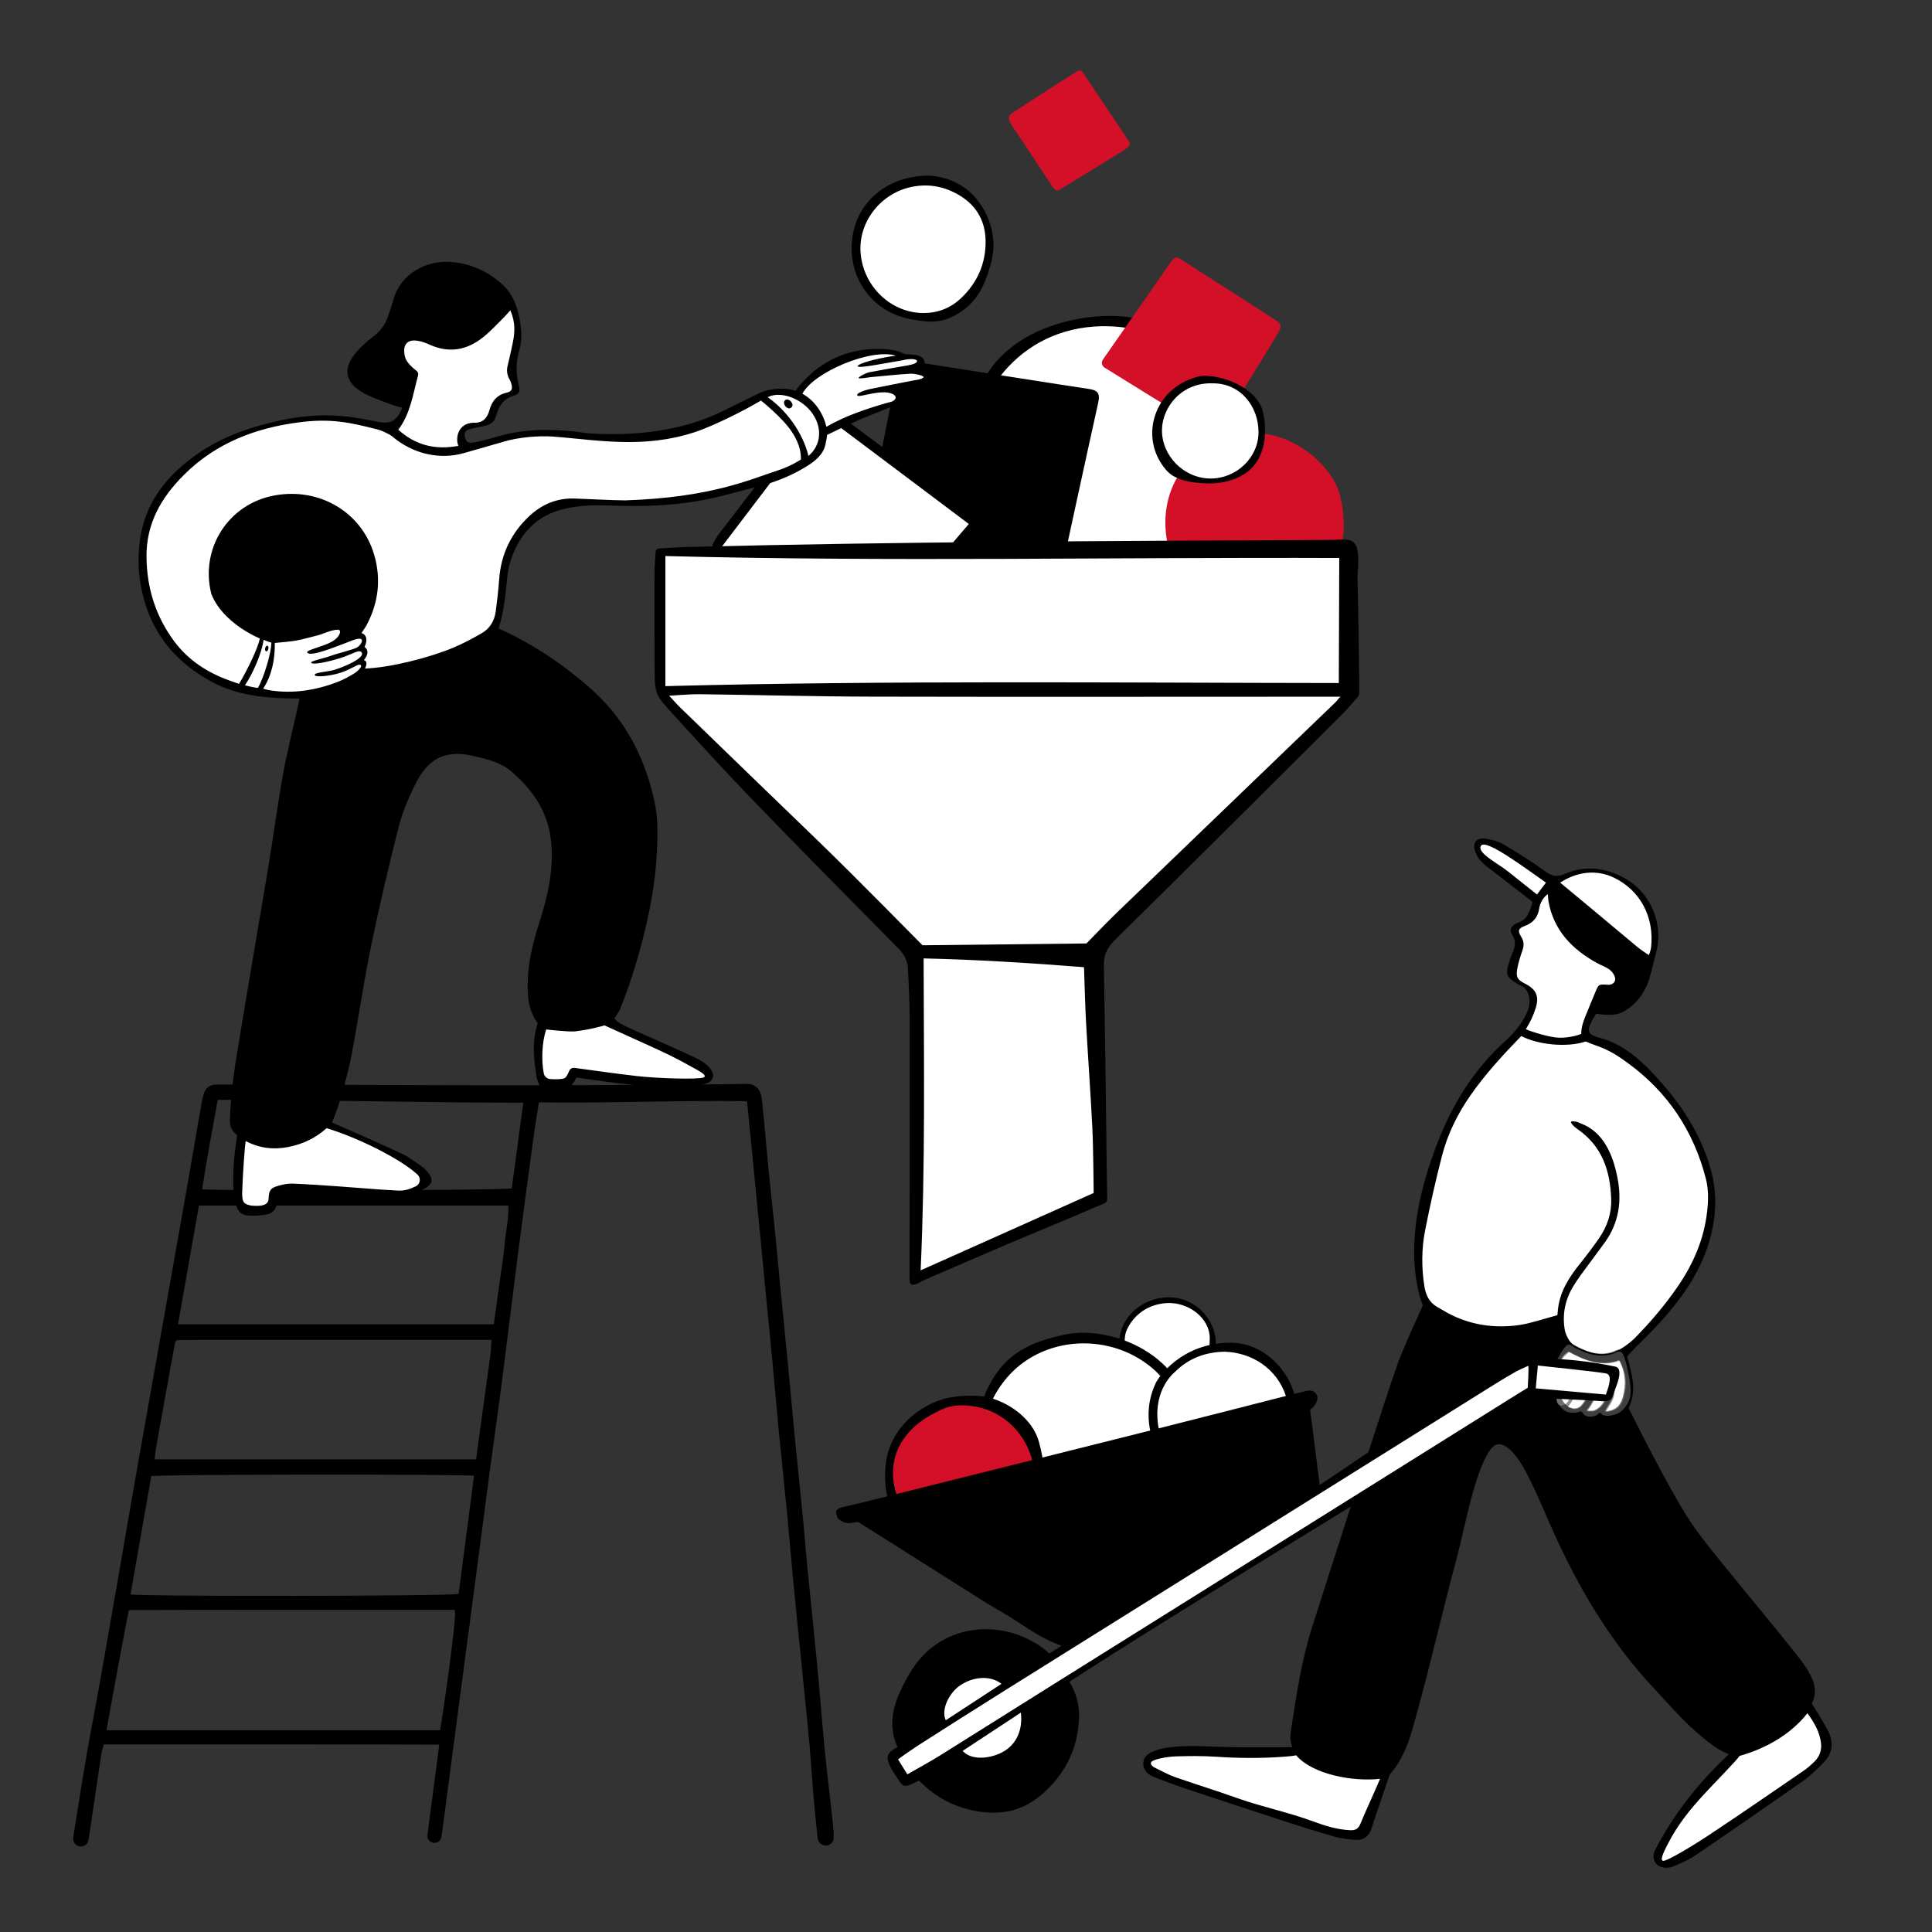 <svg width="226" height="226" viewBox="0 0 226 226" fill="none" xmlns="http://www.w3.org/2000/svg">
<rect x="0" y="0" width="226" height="226" fill="#333333" stroke="none"/>
<g clip-path="url(#clip0_5024_7880)">
<path d="M129.818 37.178C125.697 37.178 119.884 38.598 116.539 42.652C114.045 45.673 113.315 49.672 114.37 54.538C115.614 60.279 118.778 64.251 123.05 65.437C125.655 66.16 128.046 66.522 130.305 66.522C132.502 66.522 134.573 66.18 136.597 65.498C141.674 63.786 144.147 56.341 143.98 51.625C143.809 46.805 141.928 42.934 140.139 41.236C137.347 38.586 134.085 37.26 130.166 37.182C130.05 37.18 129.934 37.178 129.818 37.178H129.818Z" fill="white"/>
<path d="M144.206 51.617C144.041 46.93 142.272 42.949 140.295 41.072C137.796 38.7 134.574 37.044 130.171 36.956C123.543 36.824 111.103 40.535 114.148 54.586C115.585 61.213 119.255 64.618 122.989 65.655C127.692 66.96 132.17 67.229 136.669 65.712C141.913 63.943 144.372 56.305 144.206 51.617ZM142.549 53.549C141.937 61.122 134.62 68.696 123.125 64.444C119.674 63.168 116.727 60.47 115.474 53.219C114.609 48.209 115.74 45.487 117.408 43.514C120.198 40.215 124.142 38.269 128.788 38.164C131.658 38.1 134.547 38.725 137.004 40.119C138.369 40.893 143.294 44.315 142.549 53.549Z" fill="black"/>
<path d="M156.707 57.799C155.726 54.029 149.236 48.317 142.357 51.665C135.627 54.939 135.242 62.18 137.729 66.694C139.548 69.996 142.882 71.697 146.692 71.937C151.19 72.222 155.232 69.287 156.657 64.845C157.408 62.501 157.319 60.15 156.707 57.799L156.707 57.799ZM149.364 37.554C149.159 37.427 148.968 37.276 148.764 37.145C145.243 34.888 141.722 32.631 138.197 30.379C137.629 30.015 137.488 30.031 137.062 30.52C136.837 30.778 136.66 31.079 136.464 31.364C135.514 32.747 130.481 39.961 129.015 42.06C128.797 42.373 128.886 42.803 129.21 43.005C131.433 44.386 139.237 49.23 141.586 50.583C141.898 50.763 142.297 50.663 142.486 50.358C143.896 48.086 148.054 41.349 148.858 40.05C149.13 39.61 149.372 39.152 149.629 38.703C149.893 38.239 149.845 37.851 149.364 37.554V37.554ZM126.657 8.457L132.068 16.538C132.134 16.636 132.161 16.755 132.146 16.872C132.13 16.988 132.073 17.096 131.984 17.174C131.818 17.319 131.663 17.451 131.492 17.557C129.083 19.049 126.672 20.535 124.251 22.008C123.601 22.404 123.474 22.37 123.004 21.668C121.794 19.86 120.608 18.037 119.408 16.223C119.028 15.647 118.61 15.095 118.253 14.505C117.892 13.907 117.941 13.519 118.473 13.172C120.925 11.576 123.393 10.004 126.013 8.323C126.228 8.185 126.515 8.245 126.657 8.457Z" fill="#D41028"/>
<path d="M108.605 20.775C104.562 20.775 101.187 23.111 100.188 26.616C99.114 30.381 100.588 34.204 103.857 36.128C105.277 36.964 106.836 37.216 108.31 37.364C109.876 37.522 111.285 37.071 112.742 35.947C114.436 34.639 115.162 32.685 115.694 30.767C116.237 28.811 116.008 26.782 115.032 24.9C113.737 22.401 111.492 20.937 108.711 20.776C108.676 20.775 108.641 20.775 108.605 20.775V20.775Z" fill="white"/>
<path d="M108.719 20.55C111.263 20.696 113.767 21.969 115.234 24.796C116.21 26.678 116.49 28.748 115.912 30.827C115.355 32.835 114.612 34.789 112.881 36.125C111.544 37.157 110.082 37.77 108.287 37.589C106.676 37.427 105.144 37.148 103.742 36.323C100.4 34.355 98.874 30.398 99.97 26.554C100.984 22.998 104.371 20.504 108.719 20.55H108.719ZM108.09 36.617C109.759 36.605 111.216 36.018 112.414 34.886C114.345 33.062 115.338 30.776 115.291 28.137C115.252 25.943 114.3 24.142 112.386 22.944C110.646 21.855 108.765 21.452 106.726 21.845C102.993 22.565 100.319 26.046 100.683 29.73C101.068 33.623 104.313 36.64 108.09 36.617ZM128.472 47.077C128.726 45.939 128.321 45.634 127.354 45.495C125.075 45.167 110.699 42.896 105.756 42.142C105.621 42.121 105.483 42.153 105.371 42.231C105.259 42.309 105.181 42.427 105.153 42.56C104.293 46.723 101.106 62.861 100.822 64.35C100.69 65.043 100.792 65.142 101.525 65.284C103.538 65.674 121.007 68.985 122.641 69.275C123.413 69.413 123.637 69.261 123.839 68.512C123.883 68.348 123.873 68.17 123.908 68.002C124.091 67.13 127.281 52.43 128.472 47.077Z" fill="black"/>
<path d="M96.117 47.563C96.101 47.563 96.085 47.564 96.07 47.566C95.853 47.599 95.612 47.867 95.156 48.457C91.727 52.892 88.257 57.414 84.902 61.788L84.352 62.505C84.11 62.82 83.904 63.167 83.696 63.525C83.504 63.856 83.549 64.048 83.876 64.284C84.287 64.582 84.683 64.911 85.065 65.228C85.364 65.476 85.673 65.733 85.985 65.971C88.575 67.948 91.212 69.954 93.762 71.894C95.516 73.228 97.271 74.563 99.025 75.899C99.469 76.238 99.903 76.582 100.362 76.945L100.514 77.065C100.718 77.227 101.014 77.214 101.201 77.035C101.34 76.902 101.487 76.757 101.618 76.599C102.652 75.356 105.637 71.894 113.984 62.458C114.221 62.19 114.366 62.026 114.395 61.993C114.483 61.892 114.612 61.704 114.767 61.449C114.796 61.402 114.806 61.346 114.796 61.292C114.785 61.238 114.754 61.19 114.71 61.157C113.987 60.623 112.18 59.272 109.891 57.561C104.978 53.889 98.249 48.859 97.194 48.134C96.683 47.783 96.346 47.563 96.117 47.563Z" fill="white"/>
<path d="M114.565 62.142C114.684 62.007 114.838 61.768 114.961 61.567C115.081 61.369 115.03 61.113 114.844 60.976C112.552 59.282 98.867 49.01 97.323 47.948C96.061 47.081 95.937 47.078 94.977 48.319C91.363 52.992 87.768 57.68 84.172 62.367C83.921 62.695 83.708 63.054 83.5 63.411C83.259 63.827 83.31 64.154 83.742 64.467C84.469 64.994 85.133 65.606 85.847 66.151C90.19 69.465 94.541 72.768 98.887 76.079C99.379 76.454 99.864 76.839 100.373 77.243C100.666 77.475 101.087 77.457 101.358 77.198C101.514 77.049 101.661 76.902 101.793 76.743C104.334 73.688 114.299 62.446 114.565 62.142V62.142ZM100.64 76.195L84.435 63.955L96.225 48.444C98.466 50.113 113.33 61.292 113.33 61.292C113.33 61.292 103.328 72.984 100.64 76.195Z" fill="black"/>
<path d="M140.421 44.221C137.98 44.771 136.08 46.426 135.338 48.65C134.627 50.783 135.081 53.08 136.554 54.796C136.91 55.212 137.857 56.315 141.541 56.322H141.554C142.742 56.322 143.938 56.051 144.924 55.558C148.899 53.572 147.627 48.262 147.312 47.618C146.023 44.981 142.091 43.993 140.421 44.221Z" fill="white"/>
<path d="M141.54 56.548C142.717 56.55 143.965 56.29 145.025 55.76C149.104 53.722 147.904 48.315 147.516 47.519C146.187 44.802 142.171 43.748 140.381 43.999C134.993 45.204 133.145 51.171 136.382 54.943C136.746 55.368 137.755 56.541 141.54 56.548ZM141.895 44.843C145.11 44.828 147.209 47.528 147.218 50.533C147.226 53.52 144.635 55.997 141.579 55.976C138.486 55.954 135.883 53.319 135.924 50.271C135.959 47.609 138.247 44.691 141.895 44.843Z" fill="black"/>
</g>
<g clip-path="url(#clip1_5024_7880)">
<path d="M175.32 168.715C176.904 168.715 178.334 171.273 179.277 173.214L179.316 173.293C179.907 174.505 180.454 175.762 180.982 176.977C181.24 177.569 181.506 178.181 181.774 178.779C185.143 186.309 188.971 192.323 193.477 197.164C193.929 197.65 194.349 198.109 194.755 198.553C196.644 200.619 198.136 202.251 200.579 204.047C201.307 204.583 202.314 204.989 202.324 204.993C202.359 205.007 202.39 205.03 202.414 205.059C202.438 205.088 202.455 205.123 202.462 205.159C202.469 205.196 202.467 205.235 202.456 205.27C202.445 205.306 202.424 205.339 202.397 205.365C202.34 205.421 202.268 205.49 202.182 205.571C196.811 210.68 194.582 215.009 193.849 216.432L193.841 216.447C193.799 216.53 193.759 216.607 193.733 216.684C193.612 217.039 193.631 217.393 193.786 217.681C193.926 217.939 194.163 218.119 194.472 218.201C194.824 218.294 195.242 218.276 195.538 218.157L195.55 218.152C196.424 217.799 197.328 217.433 198.095 216.912C202.355 214.018 206.591 211.09 210.804 208.129C211.638 207.542 212.366 206.825 213.164 206.016C214.083 205.083 214.273 203.948 213.714 202.733C213.323 201.883 211.751 199.391 211.735 199.366C211.711 199.329 211.699 199.285 211.7 199.241C211.701 199.197 211.715 199.154 211.74 199.117C211.769 199.075 212.453 198.039 211.774 196.48C211.261 195.302 210.426 194.255 209.619 193.243L209.503 193.096C208.04 191.259 206.523 189.414 205.056 187.63C204.085 186.449 203.08 185.227 202.101 184.018C201.904 183.775 201.706 183.532 201.508 183.289C200.349 181.864 199.151 180.391 198.061 178.874C195.46 175.254 190.354 164.898 190.302 164.794C190.286 164.76 190.278 164.723 190.279 164.686C190.281 164.648 190.292 164.611 190.311 164.579C190.318 164.567 191.036 163.318 190.755 161.435C190.715 161.164 190.651 160.888 190.59 160.621C190.545 160.426 190.499 160.225 190.461 160.024C190.37 159.549 190.115 158.762 190.112 158.755C190.1 158.717 190.098 158.677 190.106 158.638C190.114 158.6 190.132 158.564 190.158 158.534C190.192 158.496 190.993 157.598 191.236 157.366C192.305 156.343 193.225 155.405 194.049 154.498C197.551 150.64 199.433 147.224 200.149 143.421C200.604 141.006 200.479 138.704 199.767 136.383C198.758 133.091 196.97 130.004 194.3 126.944C192.451 124.825 190.228 122.495 187.235 121.662C186.411 121.432 185.897 121.261 185.708 120.82C185.548 120.444 185.665 119.952 186.113 119.122C186.202 118.957 186.436 118.597 186.537 118.45C186.561 118.415 186.595 118.387 186.634 118.371C186.674 118.354 186.717 118.348 186.76 118.355C187.649 118.497 188.93 118.63 189.776 118.157C191.384 117.257 192.387 115.834 192.932 113.678C193.001 113.404 193.068 113.131 193.136 112.856C193.257 112.369 193.381 111.865 193.512 111.371C194.396 108.032 192.893 104.542 189.857 102.885C187.571 101.636 185.288 101.493 183.074 102.458C182.196 102.84 181.503 102.752 180.682 102.153C179.282 101.132 177.713 100.118 175.743 98.963C175.213 98.652 174.496 98.431 173.672 98.325C173.398 98.29 173.028 98.299 172.826 98.547C172.653 98.758 172.637 99.106 172.781 99.526C172.993 100.145 173.406 100.677 174.082 101.2C174.532 101.549 175.109 101.992 175.72 102.461C177.015 103.456 178.484 104.584 179.417 105.331C179.452 105.359 179.478 105.397 179.492 105.439C179.505 105.482 179.506 105.528 179.493 105.571C179.457 105.695 179.426 105.802 179.4 105.896C179.253 106.414 179.208 106.57 178.838 107.223C178.533 107.761 178.063 107.986 177.608 108.171C177.248 108.317 177.026 108.496 176.964 108.688C176.917 108.83 176.956 109.002 177.078 109.197C177.651 110.111 177.43 110.902 177.138 111.556C176.93 112.023 176.777 112.516 176.667 112.894C176.377 113.89 176.479 114.163 177.35 114.721C177.39 114.746 177.429 114.772 177.469 114.799C177.628 114.903 177.779 115.002 177.935 115.06C178.473 115.26 178.832 115.687 179.033 116.364C179.25 117.095 179.151 117.892 178.737 118.733C178.17 119.889 177.367 120.923 176.285 121.896C172.769 125.055 170.13 129.064 168.215 134.15C166.611 138.411 165.8 142.032 165.662 145.545C165.561 148.129 165.931 150.78 166.651 152.635C166.662 152.663 166.667 152.693 166.666 152.724C166.665 152.754 166.658 152.784 166.645 152.811C166.623 152.859 164.432 157.601 163.755 159.456C162.533 162.807 154.93 186.529 153.706 190.397C152.47 194.302 151.865 198.322 151.28 202.21C151.272 202.266 151.263 202.322 151.254 202.378C151.159 202.987 151.077 203.513 151.398 204.297C151.412 204.331 151.418 204.368 151.414 204.405C151.41 204.442 151.397 204.477 151.376 204.508C151.356 204.539 151.328 204.564 151.295 204.582C151.262 204.599 151.226 204.608 151.188 204.608C150.484 204.608 149.77 204.611 149.047 204.613C147.381 204.619 145.658 204.625 143.943 204.601C143.273 204.591 142.593 204.565 141.936 204.539C140.187 204.471 138.378 204.4 136.615 204.652C135.814 204.766 135.148 204.968 134.636 205.251C134.217 205.482 133.971 205.857 133.96 206.28C133.949 206.74 134.215 207.183 134.671 207.465C134.845 207.573 135.054 207.651 135.257 207.726L135.293 207.74C135.591 207.851 135.888 207.963 136.185 208.076C136.972 208.375 137.785 208.684 138.593 208.954C142.727 210.336 146.462 211.569 150.011 212.725C151.822 213.315 153.967 214.002 156.142 214.624C156.913 214.845 157.755 214.931 158.55 215C159.357 215.07 159.915 214.686 160.209 213.859C160.253 213.734 160.294 213.602 160.334 213.475C160.365 213.375 160.397 213.274 160.43 213.173L160.795 212.088C161.301 210.583 161.824 209.026 162.348 207.498C162.36 207.464 162.38 207.433 162.406 207.408C162.416 207.398 163.511 206.325 164.421 203.976C164.816 202.957 165.109 201.875 165.392 200.828C165.454 200.597 165.517 200.366 165.58 200.136C166.456 196.961 167.259 193.737 168.035 190.619C168.682 188.024 169.35 185.34 170.059 182.691C170.385 181.471 170.677 180.216 170.959 179.003C171.299 177.54 171.651 176.026 172.068 174.555C173.164 170.686 174.2 168.776 175.236 168.717C175.264 168.716 175.292 168.715 175.32 168.715V168.715Z" fill="white"/>
<path d="M213.92 202.639C213.518 201.765 211.927 199.246 211.927 199.246C211.927 199.246 212.724 198.094 211.982 196.39C211.431 195.127 210.536 194.031 209.68 192.956C207.248 189.901 204.736 186.91 202.277 183.876C200.906 182.186 199.513 180.508 198.245 178.743C195.624 175.096 190.506 164.694 190.506 164.694C190.506 164.694 191.277 163.396 190.979 161.402C190.907 160.924 190.773 160.457 190.683 159.982C190.589 159.487 190.327 158.685 190.327 158.685C190.327 158.685 191.154 157.758 191.392 157.529C192.363 156.6 193.313 155.644 194.216 154.649C197.156 151.412 199.536 147.896 200.371 143.463C200.834 141.005 200.703 138.661 199.984 136.317C198.882 132.723 196.932 129.617 194.471 126.796C192.46 124.492 190.231 122.262 187.295 121.444C185.898 121.055 185.437 120.853 186.312 119.229C186.391 119.083 186.615 118.736 186.724 118.578C187.73 118.738 188.999 118.85 189.886 118.354C191.691 117.344 192.637 115.766 193.151 113.733C193.345 112.965 193.529 112.194 193.731 111.428C194.635 108.012 193.071 104.382 189.966 102.686C187.704 101.452 185.375 101.209 182.983 102.251C182.169 102.605 181.564 102.517 180.815 101.971C179.228 100.813 177.554 99.763 175.858 98.768C175.223 98.396 174.44 98.196 173.701 98.101C172.682 97.97 172.232 98.624 172.567 99.6C172.822 100.344 173.331 100.905 173.943 101.379C175.336 102.459 177.899 104.406 179.276 105.507C179.043 106.302 179.064 106.365 178.641 107.111C178.379 107.573 177.986 107.774 177.522 107.962C176.77 108.268 176.515 108.724 176.886 109.317C177.359 110.071 177.258 110.733 176.931 111.465C176.735 111.904 176.584 112.367 176.449 112.831C176.129 113.931 176.274 114.301 177.227 114.911C177.431 115.041 177.632 115.189 177.856 115.272C178.406 115.477 178.672 115.942 178.816 116.428C179.039 117.181 178.879 117.931 178.534 118.634C177.946 119.829 177.116 120.845 176.133 121.728C172.341 125.136 169.779 129.351 168.002 134.071C166.61 137.77 165.591 141.57 165.436 145.537C165.348 147.769 165.603 150.561 166.439 152.717C166.439 152.717 164.23 157.494 163.542 159.379C162.34 162.675 154.853 186.021 153.49 190.329C152.267 194.193 151.656 198.186 151.056 202.176C150.953 202.859 150.812 203.465 151.188 204.382C148.853 204.382 146.399 204.409 143.945 204.375C141.49 204.341 139.03 204.078 136.582 204.428C135.878 204.529 135.141 204.714 134.526 205.053C133.44 205.653 133.49 207.001 134.551 207.657C134.755 207.783 134.987 207.867 135.213 207.951C136.314 208.362 137.407 208.796 138.521 209.168C142.323 210.439 146.129 211.699 149.941 212.94C151.977 213.603 154.02 214.252 156.079 214.841C156.869 215.067 157.707 215.153 158.53 215.225C159.48 215.307 160.107 214.822 160.422 213.934C160.503 213.707 160.568 213.474 160.645 213.245C161.281 211.353 161.914 209.459 162.562 207.571C162.562 207.571 163.69 206.491 164.632 204.057C165.117 202.806 165.441 201.492 165.799 200.196C167.403 194.377 168.718 188.58 170.277 182.75C170.999 180.052 171.525 177.302 172.285 174.616C172.705 173.135 173.922 169.018 175.249 168.943C176.945 168.846 178.632 172.407 179.112 173.392C179.989 175.19 180.749 177.044 181.567 178.872C184.574 185.594 188.258 191.89 193.311 197.318C195.859 200.056 197.453 202.031 200.445 204.229C201.206 204.789 202.239 205.203 202.239 205.203C201.34 206.073 196.829 210.15 193.647 216.329C193.6 216.421 193.551 216.514 193.518 216.611C193.247 217.411 193.601 218.205 194.413 218.419C194.79 218.519 195.267 218.51 195.623 218.366C196.516 218.005 197.432 217.636 198.223 217.099C202.483 214.204 206.721 211.275 210.934 208.313C211.804 207.702 212.575 206.935 213.325 206.174C214.329 205.156 214.512 203.925 213.92 202.639L213.92 202.639ZM159.124 213.37C158.893 213.928 158.541 214.127 157.928 214.093C156.456 214.014 155.074 213.607 153.711 213.099C150.736 211.991 147.634 211.376 144.645 210.307C142.274 209.459 139.862 208.724 137.484 207.89C136.675 207.607 135.912 207.188 135.141 206.804C134.906 206.688 134.45 206.407 134.691 206.101C134.932 205.796 136.494 205.488 137.543 205.457C139.096 205.411 140.657 205.393 142.205 205.496C144.937 205.679 147.663 205.698 150.389 205.482C151.413 205.4 151.615 205.329 151.615 205.329C153.604 207.622 158.365 208.434 161.437 208.081C160.583 210.1 159.912 211.466 159.124 213.37L159.124 213.37ZM188.773 102.659C191.816 104.108 193.554 107.227 193.135 110.861C193.105 111.122 192.892 111.719 192.892 111.719C192.647 111.599 191.773 110.974 191.504 110.747C188.63 108.324 182.503 103.246 182.503 103.246C184.455 101.978 186.698 101.67 188.773 102.659ZM176.303 101.864C175.192 100.982 172.68 99.733 173.254 98.917C173.828 98.101 178.418 101.549 180.846 103.248C180.625 103.532 180.46 103.742 180.299 103.955C180.134 104.173 179.974 104.395 179.795 104.638C178.544 103.644 177.424 102.753 176.303 101.864ZM179.605 118.025C180.095 116.578 179.742 115.746 178.4 115.069C177.517 114.623 177.31 114.307 177.481 113.347C177.608 112.639 177.823 111.941 178.063 111.261C178.271 110.672 178.31 110.165 177.954 109.597C177.516 108.897 177.586 108.611 178.345 108.326C179.366 107.943 179.91 107.292 180.062 106.222C180.139 105.686 180.505 104.945 181.07 104.596C181.07 104.596 181.093 105.205 181.122 105.366C181.722 108.815 183.892 111.044 186.835 112.666C187.287 112.916 187.795 113.079 188.213 113.373C188.503 113.577 188.773 113.906 188.889 114.236C189.09 114.809 188.68 115.239 188.069 115.196C187.009 115.121 187.005 115.12 186.591 116.12C186.265 116.91 185.937 117.7 185.614 118.492C185.43 118.944 184.932 120.037 184.974 120.937C184.576 121.132 183.333 121.441 182.267 121.385C181.239 121.331 179.22 120.722 178.488 120.396C179.124 119.351 179.343 118.8 179.605 118.025L179.605 118.025ZM177.794 154.988C175.252 155.361 172.749 155.111 170.37 154.088C169.582 153.749 168.838 153.301 168.094 152.868C167.189 152.341 166.783 151.49 166.625 150.489C166.276 148.287 166.281 146.074 166.711 143.899C167.286 140.993 167.931 138.097 168.673 135.229C169.333 132.677 170.482 130.324 171.999 128.147C173.763 125.616 175.845 123.368 177.957 121.187C179.845 122.207 183.295 122.573 185.501 121.828C185.501 121.828 186.018 122.059 186.895 122.373C188.305 122.878 189.28 123.515 190.485 124.399C195.122 127.802 198.113 132.319 199.545 137.868C199.867 139.116 199.844 140.383 199.702 141.669C199.341 144.945 198.081 147.85 196.227 150.538C194.752 152.678 193.077 154.651 191.257 156.501C190.8 156.965 189.613 157.962 188.503 158.26C186.953 158.675 185.494 158.121 184.143 157.366C183.505 157.009 183.11 155.964 183.042 155.565C182.733 153.751 183.082 152.049 184.02 150.491C184.588 149.548 185.277 148.676 185.923 147.781C186.53 146.942 187.168 146.125 187.768 145.28C189.386 142.999 189.739 140.468 189.208 137.777C188.939 136.417 188.553 135.096 187.824 133.897C187.139 132.769 186.213 131.919 184.973 131.439C184.666 131.319 184.534 131.181 183.962 131.165C183.39 131.148 184.238 131.882 184.499 132.06C187.41 134.045 188.371 136.961 188.474 140.29C188.526 141.975 187.989 143.491 187.046 144.858C186.321 145.908 185.541 146.923 184.745 147.921C183.5 149.482 182.461 151.132 182.244 153.174C182.189 153.697 182.18 153.847 182.18 153.847C180.981 154.162 179.015 154.809 177.794 154.988L177.794 154.988ZM189.945 163.524C189.638 164.614 189.008 165.099 187.821 165.189C188.13 164.584 188.55 164.076 188.745 163.504C188.835 163.241 188.926 162.536 188.91 162.36C188.894 162.179 188.76 161.854 188.605 161.879C188.296 161.928 188.217 164.338 186.652 165.033C186.374 165.157 186.02 165.126 185.653 165.084C186.227 164.367 186.603 163.648 186.74 162.862C186.816 162.43 186.494 161.755 186.344 161.904C186.195 162.053 186.307 162.328 185.98 163.049C185.741 163.574 185.417 164.075 185.032 164.496C184.688 164.873 184.159 164.943 183.677 164.71C183.539 164.643 183.384 164.574 183.384 164.574C184.138 163.834 184.987 161.651 184.172 161.441C183.988 162.527 183.615 163.71 183.337 164.056C183.059 164.401 182.544 164.535 182.298 164.276C181.931 163.888 182.211 163.371 182.267 162.25C182.291 161.758 182.212 160.686 182.338 159.883C182.497 158.878 183.513 158.226 183.558 158.151C185.09 159.014 187.35 160.031 189.494 159.151C190.296 160.605 190.36 162.053 189.945 163.524ZM212.266 206.05C211.851 206.461 211.402 206.849 210.92 207.179C207.214 209.717 203.517 212.268 199.773 214.751C198.28 215.74 195.05 217.722 194.554 217.674C194.058 217.626 194.844 216.199 195.167 215.57C196.232 213.495 197.679 211.688 199.248 209.981C200.557 208.557 203.257 205.821 203.488 205.402C206.446 204.584 209.461 202.924 211.426 200.406C212.226 201.505 212.853 202.58 213.014 203.876C213.117 204.716 212.863 205.459 212.266 206.05H212.266Z" fill="black"/>
</g>
<g clip-path="url(#clip2_5024_7880)">
<path d="M184.896 165.112C184.934 165.112 184.972 165.122 185.005 165.141C185.039 165.159 185.067 165.186 185.087 165.219C185.158 165.332 185.399 165.638 185.653 165.683C186.259 165.791 186.812 165.609 186.976 165.379C187.025 165.31 187.105 165.264 187.189 165.277C187.271 165.29 187.335 165.336 187.363 165.414C187.389 165.451 187.609 165.721 188.449 165.585C189.427 165.426 189.895 164.913 190.194 164.484C190.64 163.844 190.911 163.282 190.626 161.365C190.585 161.095 190.522 160.82 190.461 160.554C190.417 160.36 190.371 160.16 190.334 159.96C190.248 159.506 190.012 158.77 189.99 158.7C189.948 158.593 189.9 158.489 189.846 158.387C189.714 158.133 189.408 158.032 189.149 158.155C188.907 158.271 188.672 158.36 188.451 158.42C186.734 158.882 185.15 158.175 183.962 157.508C183.897 157.471 183.834 157.429 183.775 157.382C183.611 157.253 183.366 157.271 183.218 157.422C183.123 157.519 183.025 157.632 182.909 157.779C182.662 158.09 182.017 159.281 181.952 159.376C182.639 159.637 183.533 160.179 183.814 161.596C183.904 162.047 183.746 162.401 183.391 162.564C183.224 162.641 183.049 162.663 182.894 162.682C182.751 162.7 182.616 162.716 182.51 162.772C182.306 162.878 182.15 163.083 182.082 163.336C182.019 163.575 182.043 163.823 182.146 163.985L182.209 164.084C182.473 164.502 182.681 164.832 183.223 165.124C183.494 165.269 184.299 165.337 184.812 165.129C184.839 165.118 184.868 165.112 184.896 165.112L184.896 165.112Z" fill="white" fill-opacity="0.57"/>
<path d="M183.297 162.359C183.017 162.488 182.682 162.429 182.406 162.571C181.84 162.866 181.676 163.665 181.957 164.106C182.253 164.571 182.477 164.977 183.117 165.322C183.444 165.497 184.319 165.572 184.896 165.337C184.896 165.337 185.202 165.831 185.614 165.905C186.274 166.022 186.925 165.838 187.159 165.509C187.159 165.509 187.367 165.988 188.485 165.807C189.546 165.634 190.058 165.072 190.379 164.612C190.852 163.933 191.143 163.319 190.848 161.332C190.777 160.856 190.643 160.391 190.554 159.918C190.461 159.424 190.202 158.625 190.202 158.625C190.202 158.625 190.145 158.474 190.045 158.282C189.858 157.922 189.419 157.777 189.053 157.951C188.834 158.056 188.612 158.143 188.393 158.202C186.857 158.616 185.411 158.064 184.072 157.311C184.017 157.28 183.964 157.244 183.914 157.205C183.658 157.003 183.286 157.031 183.058 157.264C182.941 157.383 182.834 157.511 182.733 157.638C182.409 158.046 181.567 159.073 181.56 159.74C182.013 159.789 182.619 159.965 182.909 160.283C183.471 160.899 183.515 161.221 183.594 161.638C183.65 161.935 183.59 162.224 183.297 162.359L183.297 162.359ZM183.96 160.565C183.548 159.786 182.963 159.347 182.436 159.312C182.894 158.352 183.292 158.234 183.492 158.093C185.01 158.953 187.251 159.966 189.376 159.089C190.171 160.538 190.234 161.981 189.823 163.447C189.519 164.532 188.894 165.015 187.718 165.105C188.024 164.502 188.44 163.996 188.633 163.426C188.722 163.164 188.813 162.462 188.797 162.286C188.781 162.106 188.649 161.783 188.494 161.807C188.189 161.856 188.111 164.258 186.559 164.95C186.283 165.073 185.933 165.042 185.569 165C186.138 164.287 186.51 163.57 186.647 162.787C186.722 162.357 186.402 161.684 186.254 161.832C186.179 161.907 186.13 162.122 186.076 162.354C185.905 163.089 185.335 163.995 184.954 164.414C184.612 164.79 184.088 164.86 183.61 164.627C183.065 164.362 182.735 163.827 182.629 163.468C184.272 163.892 184.468 161.526 183.96 160.565Z" fill="black" fill-opacity="0.57"/>
</g>
<g clip-path="url(#clip3_5024_7880)">
<path d="M96.588 215.89C96.167 215.89 95.794 215.608 95.692 215.2C95.662 215.082 95.637 214.962 95.624 214.84C95.447 213.196 95.281 211.549 95.141 209.901C94.981 208.016 94.872 206.127 94.706 204.242C94.52 202.121 94.298 200.002 94.086 197.883C93.669 193.713 93.236 189.544 92.831 185.372C92.558 182.567 92.334 179.757 92.062 176.952C91.742 173.636 91.383 170.324 91.06 167.008C90.827 164.613 90.637 162.215 90.409 159.82C90.149 157.084 87.433 129.119 87.38 128.814C79.287 128.694 71.205 129.067 63.041 128.95C62.837 130.366 62.631 131.376 62.45 132.729C61.813 137.463 61.171 142.196 60.559 146.934C59.947 151.672 59.386 156.417 58.773 161.155C58.275 165.007 57.726 168.852 57.212 172.702C56.657 176.858 56.118 181.016 55.57 185.173C55.004 189.465 54.432 193.757 53.866 198.049C53.15 203.473 52.439 208.898 51.721 214.322C51.696 214.517 51.662 214.71 51.625 214.909C51.552 215.299 51.212 215.581 50.815 215.581C50.318 215.581 49.934 215.145 49.998 214.654L51.386 204.083C38.238 204.026 25.232 204.067 12.148 204.051C12.031 204.494 11.904 204.842 11.85 205.201C11.366 208.408 10.896 211.616 10.419 214.824C10.398 214.968 10.373 215.112 10.346 215.263C10.311 215.458 10.213 215.636 10.065 215.768C9.918 215.901 9.731 215.98 9.533 215.995L9.517 215.996C8.964 216.037 8.508 215.572 8.561 215.022C8.569 214.934 8.58 214.848 8.593 214.763C9.093 211.631 9.582 208.497 10.12 205.371C10.604 202.557 11.16 199.755 11.659 196.943C12.434 192.575 13.188 188.204 13.948 183.833C14.673 179.665 15.386 175.495 16.119 171.328C16.941 166.653 17.782 161.982 18.611 157.308C19.652 151.449 20.695 145.589 21.727 139.728C22.347 136.205 22.948 132.679 23.562 129.154C23.627 128.782 23.695 128.408 23.803 128.047C24.05 127.219 24.532 126.867 25.403 126.866C37.316 126.858 49.23 126.963 61.144 126.959C69.377 126.956 86.675 126.831 87.088 126.796C88.493 126.676 89.006 127.597 89.111 128.538C89.415 131.271 89.627 134.013 89.896 136.75C90.111 138.939 90.365 141.123 90.584 143.311C90.827 145.739 91.046 148.169 91.283 150.597C91.603 153.88 91.937 157.161 92.254 160.444C92.489 162.872 92.697 165.303 92.935 167.731C93.257 171.013 93.604 174.292 93.924 177.574C94.111 179.489 94.253 181.41 94.441 183.325C94.818 187.154 95.231 190.98 95.596 194.811C95.916 198.165 96.165 201.525 96.494 204.878C96.767 207.654 97.128 210.422 97.415 213.197C97.477 213.795 97.55 214.401 97.514 215.017C97.485 215.507 97.08 215.89 96.588 215.89L96.588 215.89ZM12.458 202.401H51.486C51.561 202.109 53.517 189.056 53.197 188.316C52.997 188.299 15.208 188.315 15.074 188.343C15.043 188.349 13.294 197.665 12.458 202.401ZM15.268 186.507C16.538 186.769 52.614 186.724 53.65 186.451L55.45 172.64C54.438 172.424 18.561 172.45 17.693 172.68L15.268 186.507ZM18.083 170.72H55.694C55.781 170.05 55.859 169.413 55.947 168.778C56.42 165.342 56.902 161.907 57.366 158.469C57.441 157.917 57.443 157.355 57.483 156.736H29.614C26.846 156.736 24.077 156.731 21.309 156.739C20.529 156.741 20.525 156.758 20.388 157.512C19.696 161.334 19.003 165.156 18.319 168.979C18.223 169.514 18.172 170.056 18.083 170.72ZM20.823 154.916H57.767C57.982 153.345 58.193 151.819 58.401 150.293C58.615 148.727 58.884 147.166 59.023 145.594C59.157 144.081 59.528 142.581 59.468 141.021H23.271L20.823 154.916ZM61.214 128.992C49.248 128.992 37.431 128.653 25.469 128.653C24.838 132.13 24.179 135.607 23.648 139.118C26.296 139.349 59.095 139.243 59.866 139.012C60.311 135.589 60.757 132.501 61.214 128.992Z" fill="black"/>
</g>
<g clip-path="url(#clip4_5024_7880)">
<path d="M157.09 63.336C156.971 63.336 156.845 63.34 156.709 63.347C155.851 63.388 154.979 63.391 154.136 63.393C153.951 63.393 153.767 63.394 153.583 63.395L149.463 63.414C126.981 63.519 103.733 63.628 80.875 64.199C79.938 64.222 78.982 64.276 78.058 64.328C77.747 64.346 77.437 64.363 77.125 64.38C77.072 64.382 77.022 64.404 76.984 64.441C76.946 64.478 76.923 64.528 76.92 64.581C76.907 64.777 76.893 64.968 76.88 65.155C76.835 65.788 76.793 66.386 76.791 66.976C76.778 70.771 76.782 74.463 76.802 77.947L76.802 78.044C76.814 80.09 77.512 81.874 78.898 83.396C81.76 86.539 85.003 90.101 88.282 93.492C93.493 98.881 98.849 104.304 104.028 109.549L105.275 110.811C106.015 111.561 106.396 112.379 106.438 113.312C106.453 113.629 106.468 113.946 106.483 114.263C106.558 115.852 106.636 117.496 106.638 119.115C106.648 126.353 106.641 133.713 106.633 140.829C106.631 143.289 106.628 145.748 106.626 148.207C106.626 148.36 106.623 148.513 106.621 148.666C106.615 148.987 106.609 149.32 106.629 149.641C106.63 149.649 106.63 149.656 106.629 149.663C106.622 149.866 106.654 150.009 106.715 150.046C106.879 150.146 107.418 149.846 107.649 149.718C107.77 149.651 107.875 149.592 107.962 149.555C108.976 149.117 109.99 148.678 111.004 148.239C113.159 147.307 115.387 146.342 117.585 145.407C119.052 144.783 120.548 144.158 121.994 143.554C123.968 142.729 126.009 141.876 128.006 141.014C128.248 140.909 128.454 140.827 128.618 140.761C128.968 140.621 129.179 140.537 129.241 140.439C129.305 140.337 129.297 140.096 129.283 139.697C129.277 139.523 129.27 139.306 129.267 139.05C129.174 131.189 129.062 122.05 128.898 113.07C128.873 111.718 129.249 110.787 130.195 109.857C138.087 102.09 146.061 94.142 153.774 86.457L156.762 83.479C157.235 83.008 157.675 82.502 158.141 81.968C158.295 81.791 158.451 81.612 158.611 81.431C158.718 81.309 158.778 81.153 158.779 80.991V80.984C158.78 80.668 158.782 80.274 158.776 79.884C158.761 78.855 158.748 77.827 158.735 76.798C158.697 73.909 158.658 70.921 158.577 67.984C158.565 67.544 158.592 67.083 158.619 66.637C158.666 65.857 158.715 65.05 158.552 64.332C158.371 63.533 157.941 63.336 157.09 63.336L157.09 63.336Z" fill="white"/>
<path d="M76.694 64.566C76.708 64.343 76.889 64.166 77.113 64.154C78.373 64.088 79.62 64.004 80.869 63.973C105.103 63.368 129.343 63.284 153.582 63.169C154.621 63.164 155.661 63.172 156.698 63.121C157.852 63.065 158.529 63.206 158.773 64.283C159.038 65.452 158.77 66.782 158.803 67.978C158.913 71.945 158.944 75.913 159.003 79.881C159.009 80.276 159.007 80.671 159.005 80.993C159.004 81.209 158.924 81.418 158.78 81.581C158.134 82.312 157.558 83.006 156.922 83.639C148.081 92.448 139.248 101.264 130.354 110.018C129.421 110.936 129.102 111.819 129.124 113.067C129.283 121.726 129.391 130.387 129.493 139.048C129.515 140.915 129.767 140.5 128.095 141.222C124.635 142.717 121.143 144.14 117.674 145.615C114.46 146.982 111.259 148.379 108.052 149.763C107.612 149.952 106.357 150.909 106.403 149.655C106.373 149.175 106.399 148.69 106.399 148.207C106.407 138.51 106.425 128.813 106.412 119.116C106.409 117.185 106.3 115.253 106.212 113.323C106.17 112.402 105.783 111.648 105.114 110.97C99.43 105.214 93.741 99.464 88.119 93.65C84.924 90.345 81.825 86.947 78.73 83.549C76.571 81.177 76.593 81.144 76.575 77.949C76.554 74.291 76.552 70.633 76.564 66.975C76.567 66.204 76.636 65.433 76.694 64.566H76.694ZM156.808 81.499C155.986 81.499 155.164 81.498 154.342 81.499C136.82 81.501 119.299 81.53 101.777 81.491C95.129 81.475 88.482 81.289 81.835 81.207C80.718 81.194 79.6 81.313 78.275 81.382C78.797 81.943 79.15 82.358 79.54 82.736C84.953 87.98 90.364 93.225 95.789 98.456C99.621 102.152 107.916 110.575 107.916 110.575L127.093 110.363C127.093 110.363 129.481 107.883 130.502 106.9C139.07 98.654 147.64 90.409 156.207 82.163C156.422 81.956 156.58 81.691 156.808 81.499H156.808ZM77.834 80.261C104.108 79.578 130.296 79.874 156.609 79.899C156.609 75.211 156.663 69.989 156.663 65.272C130.415 65.17 104.079 65.727 77.835 65.045V80.261H77.834ZM108.042 112.113C108.072 124.516 108.247 136.179 107.695 148.601C107.983 148.486 127.934 139.549 127.934 139.549C127.934 139.549 127.898 134.252 127.773 131.808C127.565 127.747 127.27 123.691 127.046 119.631C126.928 117.5 126.884 115.365 126.804 113.14C120.809 112.666 114.087 112.24 108.042 112.113L108.042 112.113Z" fill="black"/>
</g>
<g clip-path="url(#clip5_5024_7880)">
<path d="M136.698 151.952C135.788 151.952 134.865 152.176 134.011 152.617C132.613 153.34 131.611 154.566 131.263 155.981C130.855 157.635 131.39 159.611 132.594 160.898C133.293 161.646 134.473 162.449 136.316 162.449C136.695 162.449 137.101 162.415 137.537 162.34C141.474 161.661 142.193 158.443 141.997 156.649C141.787 154.731 140.469 153.029 138.64 152.314C138.021 152.072 137.363 151.952 136.698 151.952Z" fill="white"/>
<path d="M142.192 156.627C141.976 154.651 140.595 152.868 138.711 152.131C135.655 150.936 131.861 152.728 131.072 155.934C130.339 158.912 132.507 163.405 137.57 162.533C141.677 161.825 142.395 158.489 142.192 156.627H142.192ZM141.438 157.817C141.177 159.445 140.599 162.084 136.383 162.084C132.167 162.084 131.387 158.316 131.588 156.421C131.655 155.791 131.885 155.378 132.078 155.052C133.051 153.41 134.72 152.503 136.574 152.426C139.006 152.326 141.504 154.14 141.514 156.547C141.515 156.842 141.485 157.525 141.438 157.817Z" fill="black"/>
<path d="M126.717 156.096C125.975 156.096 125.252 156.167 124.568 156.314C118.835 157.543 116.43 159.69 114.67 165.151C114.322 166.234 113.776 170.154 115.774 173.847C117.351 176.763 120.095 178.778 123.929 179.837C124.826 180.085 125.759 180.204 126.701 180.204C130.473 180.204 134.392 178.296 136.739 175.115C137.16 174.554 139.256 170.802 139.066 166.461C138.901 162.693 136.771 160.288 135.013 158.933C132.674 157.131 129.552 156.096 126.717 156.096Z" fill="white"/>
<path d="M124.527 156.122C119.068 157.293 116.351 159.296 114.483 165.091C113.747 167.378 113.129 177.058 123.877 180.026C128.578 181.324 133.976 179.19 136.897 175.231C137.298 174.698 139.457 170.913 139.262 166.453C138.921 158.654 130.109 154.925 124.527 156.122ZM138.371 168.377C138.163 170.563 137.77 171.678 137.282 172.674C136.983 173.284 136.646 173.88 136.254 174.435C134.777 176.528 132.501 178.032 130.04 178.787C128.857 179.151 127.274 179.465 124.371 179.052C119.063 178.297 114.005 170.35 115.48 165.326C115.889 163.932 116.584 162.672 117.479 161.531C121.76 156.077 130.177 155.704 135.229 160.431C137.237 162.309 138.579 166.191 138.371 168.377Z" fill="black"/>
<path d="M103.938 170.449C103.177 174.663 104.549 178.192 107.703 180.13C111.034 182.178 115.649 182.016 118.677 179.745C120.449 178.416 123.151 175.218 121.344 168.728C120.468 165.582 116.971 163.768 114.883 163.533C113.543 163.381 112.103 163.459 110.718 163.756C107.306 164.656 104.646 167.283 103.938 170.449Z" fill="#D41028"/>
<path d="M121.533 168.676C120.624 165.409 117.022 163.576 114.905 163.338C113.522 163.182 112.04 163.272 110.672 163.566C107.359 164.438 104.502 167.016 103.745 170.41C100.955 185.838 126.303 185.804 121.533 168.676ZM118.772 178.251C110.233 187.192 97.763 171.958 108.808 165.566C109.235 165.319 109.743 165.074 110.193 164.864C111.441 164.282 113.017 164.306 114.294 164.573C120.376 165.845 123.337 173.471 118.772 178.251Z" fill="black"/>
<path d="M143.978 157.265C141.553 157.265 139.406 157.979 137.595 159.386C136.244 160.436 135.533 161.545 135.416 161.784C134.408 163.859 134.464 165.792 134.689 167.049C134.945 168.482 135.472 169.436 135.589 169.595C135.627 169.648 135.674 169.718 135.733 169.807C136.378 170.778 138.342 173.733 142.986 173.733C147.497 173.733 151.255 170.268 151.541 165.844C151.683 163.662 150.824 161.355 149.243 159.673C147.785 158.121 145.915 157.266 143.979 157.265H143.978H143.978Z" fill="white"/>
<path d="M143.979 157.07C138.089 157.069 135.438 161.292 135.24 161.699C133.272 165.745 135.159 169.341 135.43 169.711C135.873 170.317 137.816 173.929 142.986 173.929C147.501 173.929 151.441 170.429 151.737 165.857C152.025 161.426 148.4 157.07 143.979 157.07ZM150.291 167.857C147.948 174.474 137.561 174.799 135.724 167.905C134.572 163.583 136.609 161.19 137.435 160.493C139.011 158.904 141.004 158.15 143.262 158.121C146.473 158.214 149.357 160.123 150.398 163.23C150.975 165.134 150.838 165.987 150.291 167.857Z" fill="black"/>
</g>
<g clip-path="url(#clip6_5024_7880)">
<path d="M107.491 208.073C107.546 208.073 107.6 208.092 107.642 208.13C107.723 208.203 107.8 208.271 107.873 208.336C108.022 208.468 108.162 208.593 108.299 208.719C109.729 210.043 111.43 210.959 113.356 211.443C116.668 212.275 119.383 211.735 121.656 209.793C124.466 207.391 125.928 204.341 126.003 200.726C126.003 198.4 124.914 196.885 124.903 196.87C124.885 196.845 124.872 196.817 124.865 196.787C124.858 196.757 124.857 196.726 124.863 196.696C124.868 196.666 124.88 196.637 124.897 196.612C124.914 196.586 124.936 196.564 124.961 196.547C135.763 189.465 169.758 168.798 170.884 168.131C173.101 166.818 178.127 163.823 178.619 163.478C178.827 163.332 179.078 163.259 179.332 163.27C180.481 163.321 186.27 163.581 187.374 163.679C188.276 163.758 188.381 163.432 188.54 162.937C188.565 162.859 188.591 162.777 188.622 162.695C188.644 162.634 188.675 162.557 188.71 162.468C188.916 161.945 189.399 160.72 189.135 160.246C189.082 160.152 188.998 160.097 188.872 160.074C188.749 160.051 188.601 160.022 188.427 159.988C186.979 159.701 183.965 159.104 178.802 159.104C177.496 159.104 171.298 162.533 168.245 164.605L168.222 164.621C154.64 173.84 154.518 173.895 154.466 173.918C154.434 173.933 154.398 173.939 154.363 173.938C154.328 173.936 154.293 173.926 154.262 173.909C154.231 173.892 154.205 173.867 154.185 173.838C154.165 173.809 154.153 173.775 154.148 173.74L153.03 164.898C153.024 164.856 153.031 164.814 153.049 164.775C153.067 164.737 153.095 164.704 153.131 164.681C153.154 164.666 153.178 164.651 153.203 164.637C153.251 164.609 153.3 164.58 153.336 164.548C153.81 164.117 154.014 163.532 153.8 163.217C153.531 162.82 153.182 162.833 152.549 163.007C152.415 163.044 152.28 163.072 152.149 163.1C152.041 163.123 151.938 163.144 151.837 163.17C149.852 163.675 147.868 164.182 145.883 164.689C141.837 165.722 137.653 166.791 133.534 167.826C125.773 169.778 117.879 171.748 110.245 173.654C108.008 174.213 105.771 174.771 103.535 175.33C102.059 175.698 100.318 176.129 98.591 176.533C98.1 176.648 98.035 176.803 98.033 176.926C98.03 177.165 98.177 177.501 98.331 177.604C98.619 177.796 99.072 178 99.401 177.945C100.161 177.817 100.394 177.823 100.418 177.824C100.458 177.826 100.496 177.838 100.529 177.859C104.063 180.099 108.397 182.834 112.554 185.456C112.856 185.647 113.157 185.837 113.458 186.029C114.683 186.806 115.949 187.609 117.227 188.337C117.978 188.764 118.713 189.244 119.424 189.709C120.908 190.678 122.443 191.681 124.254 192.296C124.293 192.309 124.329 192.333 124.355 192.366C124.382 192.398 124.399 192.437 124.405 192.478C124.411 192.52 124.405 192.562 124.388 192.6C124.372 192.638 124.344 192.671 124.31 192.695C124.031 192.888 123.733 193.071 123.47 193.232C123.249 193.367 123.041 193.495 122.88 193.607C122.838 193.636 122.787 193.65 122.737 193.647C122.686 193.643 122.637 193.623 122.599 193.589C121.783 192.86 121.319 192.561 120.589 192.166C115.811 189.58 110.165 190.77 107.166 194.995C106.544 195.871 105.965 196.923 105.396 198.212C104.414 200.437 104.347 202.41 105.191 204.245C105.21 204.285 105.216 204.33 105.209 204.374C105.202 204.418 105.183 204.459 105.153 204.492C105.082 204.568 104.93 204.666 104.686 204.82C104.554 204.903 104.355 205.029 104.311 205.072C104.009 205.439 103.964 205.67 104.266 206.389C104.417 206.75 104.699 207.173 104.947 207.547C105.058 207.714 105.163 207.871 105.256 208.021C105.73 208.786 105.848 208.822 106.662 208.441C106.829 208.362 106.996 208.283 107.164 208.203L107.393 208.094C107.424 208.08 107.457 208.072 107.49 208.072L107.491 208.073Z" fill="white"/>
<path d="M187.354 163.904C188.598 164.014 188.614 163.37 188.834 162.773C189.055 162.176 190.025 160.054 188.913 159.852C187.802 159.649 184.629 158.878 178.802 158.878C177.353 158.878 170.995 162.465 168.118 164.419C165.358 166.292 154.53 173.642 154.373 173.712L153.255 164.87C153.317 164.83 153.413 164.784 153.489 164.715C154.047 164.208 154.277 163.516 153.988 163.091C153.6 162.519 153.043 162.637 152.489 162.789C152.255 162.853 152.015 162.892 151.781 162.951C145.68 164.504 139.584 166.073 133.479 167.608C123.482 170.121 113.48 172.613 103.48 175.111C101.835 175.521 100.19 175.927 98.539 176.313C98.167 176.4 97.812 176.557 97.807 176.923C97.802 177.22 97.972 177.637 98.205 177.792C98.554 178.024 99.052 178.233 99.439 178.168C100.197 178.04 100.408 178.05 100.408 178.05C104.089 180.384 108.746 183.322 112.433 185.648C113.984 186.626 115.522 187.627 117.115 188.533C119.418 189.843 121.465 191.588 124.181 192.51C123.676 192.86 123.113 193.17 122.75 193.421C121.926 192.685 121.454 192.377 120.698 191.968C116.065 189.46 110.212 190.313 106.981 194.864C106.267 195.87 105.688 196.991 105.189 198.121C104.297 200.142 104.014 202.228 104.985 204.339C104.877 204.458 104.23 204.814 104.138 204.926C103.747 205.4 103.749 205.743 104.057 206.477C104.283 207.016 104.756 207.643 105.063 208.14C105.604 209.014 105.853 209.069 106.758 208.645C107.002 208.532 107.244 208.416 107.491 208.299C107.736 208.518 107.943 208.699 108.144 208.885C109.623 210.254 111.352 211.173 113.301 211.662C116.398 212.441 119.3 212.104 121.804 209.964C124.635 207.545 126.152 204.476 126.229 200.731C126.229 198.29 125.086 196.736 125.086 196.736C135.842 189.683 169.404 169.27 170.999 168.326C172.65 167.348 178.208 164.043 178.749 163.663C178.916 163.545 179.118 163.487 179.322 163.496C180.677 163.556 186.272 163.808 187.354 163.904ZM112.19 197.241C113.74 196.114 115.827 195.932 117.152 196.97C115.056 198.338 112.713 199.875 110.634 201.232C110.043 199.956 111.054 198.067 112.19 197.241ZM116.98 205.103C115.408 205.81 113.512 205.835 112.608 204.813C114.763 203.394 117.179 201.811 119.415 200.337C119.689 202.531 118.754 204.305 116.98 205.103V205.103ZM178.711 162.341C178.711 162.341 178.701 162.327 176.786 163.525C159.073 174.601 141.363 185.679 123.654 196.761C119.051 199.641 114.461 202.541 109.855 205.417C108.949 205.983 107.194 206.956 106.14 207.557L105.052 205.808C105.62 205.377 106.891 204.499 107.404 204.172C110.758 202.033 114.112 199.896 117.483 197.786C136.601 185.827 155.723 173.876 174.845 161.925C175.637 161.43 176.438 160.95 177.251 160.493C177.723 160.228 178.229 160.023 178.775 159.765C178.853 160.004 178.711 162.341 178.711 162.341L178.711 162.341ZM179.649 162.405L179.892 159.734C180.894 159.831 187.037 160.499 187.842 160.653C188.655 160.807 188.231 162.034 187.858 163.134C186.636 163.038 181.02 162.513 179.649 162.405Z" fill="black"/>
</g>
<g clip-path="url(#clip7_5024_7880)">
<path d="M107.808 43.438C107.757 43.408 107.721 43.359 107.705 43.303C107.69 43.246 107.697 43.186 107.725 43.135C107.868 42.875 108.014 42.508 107.897 42.23C107.812 42.028 107.591 41.875 107.239 41.776C106.957 41.697 106.149 41.666 105.862 41.66C105.821 41.66 105.782 41.648 105.747 41.627C105.74 41.622 105.003 41.181 103.716 41.085C99.753 40.789 96.422 42.141 93.817 45.103C93.5 45.464 93.274 45.839 93.272 45.842C93.245 45.886 93.204 45.92 93.156 45.938C93.107 45.956 93.054 45.957 93.005 45.94C91.746 45.52 90.068 45.639 88.829 46.236C87.909 46.681 86.978 47.14 86.077 47.585C85.567 47.837 85.057 48.088 84.546 48.338C80.249 50.444 74.773 51.332 68.708 50.905C68.703 50.905 68.697 50.904 68.691 50.903C62.642 50.004 59.598 50.891 57.963 51.368C57.837 51.404 57.721 51.438 57.614 51.468C56.979 51.646 56.228 51.845 55.476 51.98C54.69 52.12 54.308 51.878 54.158 51.143C54.024 50.484 54.263 50.149 55.01 49.946C55.328 49.86 55.655 49.798 55.971 49.737C56.224 49.689 56.486 49.639 56.738 49.577C57.355 49.426 57.672 49.124 57.829 48.533C58.187 47.19 58.877 46.412 60 46.084C60.529 45.93 60.645 45.786 60.456 45.066C60.101 43.711 60.12 42.329 60.513 40.96C60.767 40.075 60.819 39.132 60.671 38.08C60.465 36.607 60.048 34.752 58.648 33.473C56.857 31.838 54.759 30.957 52.411 30.854C49.957 30.747 47.047 32.178 46.234 35.124C46.113 35.562 45.968 35.997 45.827 36.419C45.762 36.614 45.697 36.81 45.634 37.006C45.297 38.053 44.684 38.897 43.759 39.585C43.105 40.071 42.502 40.622 41.959 41.228C41.117 42.17 40.757 43.033 40.888 43.793C41.019 44.548 41.639 45.233 42.731 45.831C43.69 46.356 46.655 47.442 47.067 47.455C47.103 47.457 47.139 47.466 47.17 47.484C47.202 47.502 47.229 47.526 47.248 47.556C47.268 47.587 47.281 47.621 47.285 47.657C47.289 47.693 47.284 47.729 47.271 47.763C46.953 48.584 46.377 49.674 45.061 49.66C44.602 49.655 44.146 49.563 43.706 49.474L43.69 49.471C42.122 49.154 40.255 48.828 38.284 48.813C35.606 48.793 32.843 49.249 29.589 50.25C26.135 51.313 23.295 52.916 20.907 55.151C18.44 57.46 17.033 60.076 16.604 63.147C16.35 64.971 16.377 66.698 16.687 68.427C17.584 73.432 20.391 77.203 25.028 79.634C27.928 81.154 31.134 81.42 33.889 81.478C34.129 81.483 34.374 81.482 34.634 81.481C34.763 81.48 34.897 81.479 35.038 81.479C35.071 81.479 35.105 81.487 35.135 81.501C35.165 81.516 35.192 81.537 35.213 81.563C35.235 81.589 35.25 81.619 35.258 81.652C35.266 81.684 35.266 81.718 35.26 81.751C35.228 81.903 35.2 82.038 35.175 82.162C35.127 82.398 35.085 82.601 35.041 82.8C34.858 83.628 34.665 84.467 34.477 85.278C34.062 87.075 33.633 88.934 33.301 90.775C32.932 92.821 32.617 94.915 32.312 96.939C32.092 98.401 31.864 99.913 31.618 101.397C31.12 104.39 30.605 107.432 30.105 110.373C29.334 114.918 28.537 119.619 27.791 124.247C27.421 126.549 27.196 128.822 27.124 131.005C27.093 131.95 27.526 132.311 27.785 132.527C27.829 132.563 27.866 132.594 27.899 132.626C27.924 132.651 27.943 132.681 27.955 132.714C27.966 132.747 27.97 132.783 27.965 132.818C27.965 132.824 27.881 133.448 27.77 134.221C27.459 136.388 27.414 139.187 27.671 140.334C27.902 141.361 28.157 141.865 28.989 141.953C29.589 142.016 30.277 141.984 31.093 141.855C31.727 141.755 32.1 141.344 32.202 140.634C32.403 139.231 32.726 138.966 34.119 139.058C35.139 139.126 36.174 139.215 37.174 139.302C38.411 139.409 39.69 139.52 40.949 139.589C42.716 139.687 44.61 139.725 46.739 139.705C47.738 139.696 48.719 139.388 49.655 138.79C50.014 138.56 50.206 138.344 50.242 138.129C50.278 137.917 50.171 137.656 49.914 137.331C49.669 137.021 49.411 136.771 49.147 136.587C49.007 136.49 48.868 136.392 48.73 136.294C48.148 135.883 47.547 135.457 46.911 135.159C45.184 134.349 43.408 133.567 41.69 132.81C41.034 132.522 40.379 132.233 39.724 131.942C39.498 131.842 39.266 131.743 39.043 131.648C38.941 131.604 38.84 131.561 38.74 131.518C38.712 131.506 38.687 131.489 38.666 131.467C38.645 131.446 38.629 131.42 38.618 131.392C38.607 131.364 38.602 131.334 38.603 131.304C38.604 131.274 38.611 131.244 38.623 131.217C39.59 129.101 40.614 124.91 40.948 123.137C41.27 121.426 41.564 119.68 41.848 117.991C42.239 115.664 42.644 113.259 43.128 110.909C44.114 106.129 45.22 101.343 46.416 96.682C46.852 94.981 47.558 93.209 48.574 91.263C50.067 88.403 52.27 87.438 55.507 88.226L55.738 88.282C57.179 88.63 58.669 88.991 59.886 90.013C62.762 92.427 64.329 95.133 64.676 98.285C65.073 101.881 64.16 105.329 63.32 107.931C62.522 110.403 61.741 113.363 62.003 116.568C62.156 118.441 63.062 119.526 63.071 119.537C63.097 119.567 63.114 119.603 63.121 119.641C63.129 119.68 63.126 119.72 63.113 119.757C63.112 119.758 63.054 119.931 62.906 120.54C62.483 122.282 62.692 123.994 62.987 125.892C63.026 126.142 63.112 126.41 63.252 126.714C63.294 126.804 63.404 126.903 63.459 126.915C64.083 127.045 64.724 127.179 65.355 127.228C66.212 127.295 66.82 126.879 67.213 125.957C67.233 125.911 67.267 125.873 67.31 125.849C67.353 125.825 67.404 125.815 67.453 125.822C67.857 125.878 68.256 125.935 68.651 125.991C69.526 126.115 70.353 126.233 71.195 126.342C74.622 126.789 77.51 127.051 80.469 126.873C81.031 126.839 81.57 126.762 82.069 126.642L82.141 126.625C82.721 126.487 83.08 126.371 83.174 125.916C83.273 125.437 82.71 124.638 81.231 123.931C79.871 123.282 75.372 121.271 74.532 120.911L74.484 120.89C73.463 120.453 72.067 119.855 71.67 119.253C71.645 119.215 71.632 119.17 71.633 119.124C71.633 119.079 71.648 119.035 71.674 118.998C71.889 118.696 72.253 118.155 72.318 117.989C73.14 115.89 73.687 114.312 74.209 112.544C75.651 107.651 76.413 103.573 76.608 99.712C76.707 97.756 76.764 95.846 76.376 93.993C75.249 88.601 72.916 84.348 69.245 80.989C68.101 79.943 66.815 78.906 65.313 77.818C63.069 76.192 60.751 74.85 58.228 73.717C58.177 73.694 58.136 73.653 58.114 73.602C58.091 73.551 58.088 73.493 58.106 73.44C58.67 71.741 58.857 69.961 59.037 68.238C59.078 67.852 59.12 67.453 59.165 67.06C59.235 66.458 59.395 65.819 59.654 65.105C60.773 62.025 62.85 59.971 65.826 59.223C67.655 58.764 69.545 58.833 71.467 58.797C80.722 58.621 86.424 57.143 86.89 57.06C89.643 56.573 91.998 55.719 94.088 54.45C95.264 53.736 96.097 53.039 96.333 51.957C96.509 51.15 96.52 50.943 96.52 50.905C96.513 50.858 96.522 50.809 96.545 50.767C96.567 50.725 96.603 50.691 96.646 50.67L96.89 50.553C97.839 50.097 99.814 49.149 100.547 48.845C101.228 48.563 101.923 48.285 102.596 48.017C103.282 47.743 103.991 47.459 104.684 47.172C105.05 47.02 105.288 46.721 105.29 46.41C105.292 46.15 105.124 45.933 104.816 45.8C104.774 45.783 104.739 45.753 104.715 45.715C104.691 45.677 104.678 45.633 104.679 45.588C104.68 45.543 104.695 45.5 104.721 45.463C104.747 45.426 104.783 45.398 104.825 45.382C105.329 45.191 106.077 45.07 106.801 44.954C107.406 44.856 108.416 44.693 108.551 44.529C108.655 44.195 108.365 43.768 107.808 43.438L107.808 43.438Z" fill="white"/>
<path d="M67.422 126.046C67.026 126.973 66.364 127.534 65.338 127.454C64.691 127.403 64.05 127.269 63.413 127.136C63.271 127.106 63.111 126.948 63.047 126.808C62.918 126.529 62.81 126.229 62.763 125.927C62.483 124.118 62.245 122.304 62.686 120.487C62.841 119.85 62.899 119.683 62.899 119.683C62.899 119.683 61.938 118.563 61.777 116.586C61.53 113.559 62.187 110.705 63.105 107.862C64.105 104.762 64.814 101.597 64.451 98.31C64.079 94.931 62.292 92.328 59.74 90.186C58.502 89.145 56.965 88.813 55.454 88.445C52.382 87.698 50.245 88.553 48.776 91.368C47.887 93.07 47.112 94.885 46.636 96.738C45.427 101.448 44.333 106.192 43.35 110.954C42.515 115.006 41.937 119.111 41.171 123.178C40.815 125.072 39.781 129.229 38.83 131.311C39.151 131.449 39.486 131.589 39.817 131.736C42.217 132.802 44.631 133.839 47.008 134.954C47.814 135.332 48.539 135.89 49.277 136.402C49.584 136.615 49.86 136.896 50.093 137.191C50.692 137.951 50.59 138.461 49.777 138.98C48.852 139.572 47.826 139.921 46.742 139.931C44.807 139.949 42.868 139.922 40.937 139.815C38.657 139.689 36.384 139.435 34.105 139.284C32.82 139.199 32.609 139.395 32.426 140.666C32.313 141.454 31.887 141.958 31.129 142.078C30.419 142.191 29.677 142.253 28.965 142.178C27.99 142.075 27.687 141.44 27.45 140.384C27.174 139.152 27.25 136.251 27.546 134.189C27.658 133.408 27.741 132.788 27.741 132.788C27.541 132.593 26.858 132.212 26.898 130.997C26.973 128.725 27.207 126.452 27.568 124.211C28.796 116.587 30.129 108.979 31.394 101.36C31.982 97.823 32.442 94.263 33.078 90.735C33.562 88.056 34.233 85.412 34.82 82.752C34.886 82.451 34.946 82.148 35.038 81.705C34.609 81.705 34.246 81.712 33.884 81.704C30.779 81.638 27.71 81.295 24.923 79.834C20.297 77.409 17.394 73.65 16.464 68.467C16.145 66.69 16.13 64.913 16.38 63.116C16.835 59.857 18.381 57.206 20.753 54.986C23.273 52.627 26.216 51.051 29.522 50.035C32.391 49.152 35.274 48.564 38.286 48.587C40.135 48.601 41.936 48.886 43.735 49.249C44.173 49.338 44.62 49.429 45.064 49.434C46.046 49.445 46.631 48.79 47.06 47.681C46.591 47.666 43.588 46.558 42.622 46.029C40.286 44.751 40.012 43.068 41.79 41.078C42.34 40.464 42.962 39.896 43.624 39.404C44.493 38.757 45.091 37.956 45.418 36.937C45.619 36.313 45.841 35.695 46.016 35.064C46.893 31.884 49.995 30.522 52.421 30.629C54.873 30.736 57.021 31.681 58.801 33.307C60.155 34.543 60.647 36.275 60.896 38.049C61.035 39.044 61.014 40.034 60.73 41.022C60.353 42.337 60.324 43.669 60.676 45.009C60.879 45.783 60.766 46.097 60.064 46.301C58.872 46.649 58.33 47.534 58.048 48.591C57.858 49.307 57.435 49.64 56.792 49.797C56.222 49.937 55.635 50.011 55.069 50.165C54.419 50.341 54.273 50.573 54.38 51.099C54.502 51.694 54.747 51.88 55.436 51.757C56.149 51.63 56.854 51.446 57.553 51.251C59.031 50.838 62.152 49.703 68.725 50.68C74.024 51.053 79.672 50.476 84.447 48.136C85.875 47.436 87.298 46.725 88.731 46.033C89.986 45.428 91.72 45.273 93.077 45.726C93.077 45.726 93.311 45.337 93.647 44.955C96.415 41.806 99.866 40.571 103.733 40.859C105.1 40.962 105.866 41.434 105.866 41.434C105.866 41.434 106.929 41.455 107.3 41.559C108.212 41.815 108.376 42.422 107.924 43.243C108.551 43.615 108.922 44.135 108.764 44.609C108.606 45.083 106.038 45.164 104.906 45.593C105.835 45.993 105.637 47.021 104.772 47.38C103.398 47.951 102.008 48.484 100.634 49.054C99.835 49.385 97.524 50.5 96.745 50.874C96.745 50.874 96.781 50.967 96.555 52.005C96.283 53.25 95.259 54.004 94.206 54.644C92.71 55.551 91.125 56.218 89.471 56.697C88.641 56.937 85.781 57.655 84.444 58.007C82.046 58.638 77.906 59.407 71.446 59.135C69.583 59.056 67.708 59.097 65.882 59.555C62.842 60.319 60.915 62.3 59.867 65.182C59.645 65.795 59.465 66.441 59.391 67.086C59.142 69.237 59.021 71.406 58.321 73.511C60.878 74.66 63.236 76.033 65.447 77.635C66.816 78.627 68.152 79.683 69.398 80.823C73.283 84.376 75.533 88.851 76.598 93.947C76.997 95.851 76.933 97.79 76.835 99.724C76.613 104.126 75.666 108.402 74.426 112.607C73.854 114.549 73.27 116.179 72.529 118.071C72.43 118.325 71.859 119.129 71.859 119.129C72.225 119.683 73.648 120.286 74.622 120.703C75.48 121.071 79.957 123.073 81.329 123.727C82.922 124.488 83.518 125.368 83.396 125.962C83.26 126.62 82.651 126.735 82.123 126.862C81.587 126.99 81.033 127.066 80.482 127.099C77.357 127.286 74.258 126.97 71.166 126.566C69.935 126.406 68.707 126.225 67.422 126.046L67.422 126.046ZM42.688 78.203C45.596 78.109 50.205 76.948 53.059 75.749C54.199 75.27 55.299 74.68 56.37 74.06C57.321 73.51 57.843 72.603 57.989 71.526C58.16 70.263 58.3 68.993 58.395 67.723C58.614 64.798 59.805 62.336 61.941 60.348C63.413 58.979 65.177 58.246 67.224 58.315C69.194 58.382 71.162 58.512 73.132 58.531C83.128 58.209 87.686 56.107 91.107 54.987C92.546 54.516 93.688 53.754 93.688 53.754C93.688 53.166 93.686 52.1 92.591 50.461C91.497 48.822 89.018 46.855 89.018 46.855C87.01 48.033 84.449 49.321 82.296 50.178C79.567 51.264 76.55 51.713 73.623 51.712C70.444 51.711 67.579 51.289 64.741 51.073C63.014 50.941 60.633 51.151 58.937 51.66C57.417 52.117 55.882 52.526 54.36 52.975C51.412 53.847 48.249 53.068 45.9 51.062C45.615 50.819 44.652 50.365 44.307 50.276C40.894 49.387 38.654 48.934 35.054 49.393C29.897 50.05 25.262 51.819 21.53 55.538C18.853 58.205 17.076 61.254 17.138 65.232C17.195 68.857 18.218 72.084 20.351 74.979C22.003 77.221 24.247 78.669 26.839 79.606C27.758 79.939 27.961 79.993 27.961 79.993C28.496 79.158 30.126 76.068 30.394 74.686C30.394 74.686 26.08 72.967 24.716 69.464C23.387 64.205 26.676 58.94 32.128 57.952C37.406 56.996 42.326 59.929 43.775 64.912C44.605 67.767 44.265 70.508 42.884 73.13C42.725 73.432 42.395 73.859 42.289 74.058C42.924 74.231 42.998 74.953 42.646 75.68C43.133 76.017 43.076 76.622 42.562 77.219C43.165 77.397 42.688 78.203 42.688 78.203L42.688 78.203ZM59.695 36.302C59.369 36.662 59.156 36.924 58.916 37.159C58.127 37.929 57.382 38.756 56.524 39.442C54.617 40.967 52.514 41.358 50.224 40.301C49.789 40.1 49.319 39.936 48.848 39.863C47.529 39.658 47.059 40.436 47.377 41.745C47.535 42.396 48.284 43.039 48.724 43.379C48.805 43.441 48.866 43.526 48.898 43.622C48.93 43.718 48.933 43.822 48.906 43.92C48.3 46.103 48.032 48.368 46.591 50.268C48.625 52.099 50.92 52.654 53.617 52.155C53.56 51.952 53.509 51.835 53.497 51.714C53.358 50.389 54.163 49.422 55.491 49.45C56.55 49.473 57.013 48.83 57.242 48.006C57.55 46.902 58.129 46.193 59.285 45.927C59.913 45.783 59.99 45.443 59.784 44.791C59.733 44.633 59.662 44.483 59.581 44.338C59.3 43.828 59.246 43.308 59.389 42.741C59.607 41.873 59.793 40.996 59.978 40.12C60.239 38.89 60.298 37.67 59.695 36.302ZM48.839 137.401C46.88 135.583 41.909 133.09 38.204 131.971C36.947 133.108 35.45 133.831 33.745 134.169C31.993 134.516 30.331 134.315 28.746 133.478C28.662 133.644 28.388 137.471 28.335 139.296C28.324 139.662 28.307 140.172 28.455 140.512C28.552 140.736 28.875 141.099 30.176 141.057C31.478 141.015 31.407 140.343 31.418 140.175C31.482 139.216 31.637 138.973 32.564 138.707C33.09 138.556 33.654 138.433 34.195 138.454C36.025 138.526 37.854 138.657 39.682 138.784C41.993 138.944 44.3 139.163 46.614 139.274C47.295 139.307 47.981 139.097 48.645 138.766C49.17 138.504 49.269 137.799 48.839 137.401ZM63.612 125.567C63.687 125.933 63.998 126.204 64.372 126.224C64.915 126.253 65.472 126.289 65.978 126.145C66.244 126.07 66.411 125.651 66.6 125.245C66.706 125.016 66.95 124.884 67.2 124.918C69.605 125.24 72.025 125.59 74.454 125.869C77.044 126.167 81.674 126.286 82.292 126.041C82.911 125.796 81.428 125.096 80.907 124.801C79.765 124.154 78.599 123.552 77.411 122.995C75.349 122.03 72.776 120.901 70.709 119.946C70.709 119.946 69.158 120.437 67.179 120.655C66.096 120.69 63.898 120.421 63.898 120.421C63.417 121.772 63.294 124.02 63.612 125.567ZM104.786 41.61C101.962 40.699 95.21 43.502 93.861 46.056C95.356 46.882 96.309 48.396 96.671 49.926C98.903 48.625 101.423 47.803 103.815 47.111C104.096 47.03 104.447 47.022 104.692 46.716C104.938 46.41 104.56 46.158 104.434 46.096C103.128 45.45 100.485 46.56 100.291 46.273C100.096 45.986 101.228 45.627 101.713 45.525C103.436 45.159 105.169 44.838 106.897 44.496C107.144 44.447 107.697 44.414 107.992 44.18C108.287 43.947 106.89 43.687 106.48 43.714C104.932 43.812 103.388 43.974 101.843 44.117C101.487 44.15 101.398 44.208 100.657 44.261C99.915 44.314 101.296 43.619 101.644 43.552C103.031 43.284 104.425 43.055 105.816 42.807C106.297 42.722 107.185 42.596 107.266 42.281C107.346 41.967 106.402 41.935 105.734 42.112C104.541 42.317 103.352 42.543 102.158 42.736C101.583 42.828 99.885 43.103 100.42 42.715C100.954 42.328 103.282 41.791 104.786 41.61L104.786 41.61ZM36.858 79.018C36.516 78.674 38.291 78.59 39.012 78.387C40.165 78.061 42.927 76.897 42.252 76.261C41.977 76.002 41.313 76.445 40.332 76.8C38.907 77.316 37.004 77.718 36.561 77.606C35.812 77.418 37.726 77.063 38.542 76.769C39.61 76.383 41.376 75.984 41.791 75.722C42.205 75.46 42.561 74.845 42.171 74.734C41.78 74.623 40.954 75.027 40.444 75.212C39.247 75.647 36.307 76.897 35.939 76.328C35.755 76.043 37.762 75.662 38.815 75.063C39.868 74.464 39.968 73.647 39.535 73.658C38.668 73.681 37.827 74.168 37.05 74.353C36.244 74.545 35.447 74.789 34.633 74.933C33.829 75.074 33.007 75.118 32.148 75.21C32.166 77.092 31.826 78.956 30.782 80.564C31.116 80.646 31.314 80.71 31.517 80.742C34.244 81.181 36.902 80.759 39.466 79.78C40.192 79.503 40.948 79.098 41.607 78.663C41.769 78.557 42.636 77.795 42.037 77.753C41.773 77.734 40.864 78.376 39.828 78.7C38.52 79.11 37.048 79.21 36.858 79.018H36.858ZM94.575 53.336C96.049 52.071 96.213 50.095 95.065 48.411C93.878 46.671 91.358 45.662 89.799 46.465C91.901 47.917 93.882 50.519 94.575 53.336ZM30.836 74.84C30.61 76.425 29.643 78.66 28.655 80.167C29.673 80.44 30.166 80.464 30.166 80.464C30.796 79.447 31.765 76.344 31.74 75.165C31.472 75.09 31.307 75.051 30.836 74.84ZM91.88 46.785C91.378 47.11 92.109 48.096 92.577 47.659C92.989 47.275 92.285 46.523 91.88 46.785ZM31.278 75.531C31.175 75.508 31.059 75.64 31.019 75.824C30.979 76.008 31.03 76.176 31.133 76.198C31.235 76.22 31.351 76.089 31.391 75.905C31.431 75.72 31.38 75.553 31.278 75.531Z" fill="black"/>
</g>
<defs>
<clipPath id="clip0_5024_7880">
<rect width="73.837" height="69.156" fill="white" transform="translate(83.357 8.249)"/>
</clipPath>
<clipPath id="clip1_5024_7880">
<rect width="80.523" height="120.401" fill="white" transform="translate(133.733 98.084)"/>
</clipPath>
<clipPath id="clip2_5024_7880">
<rect width="9.407" height="8.87" fill="white" transform="translate(181.56 157.07)"/>
</clipPath>
<clipPath id="clip3_5024_7880">
<rect width="88.967" height="89.213" fill="white" transform="translate(8.557 126.786)"/>
</clipPath>
<clipPath id="clip4_5024_7880">
<rect width="82.45" height="87.18" fill="white" transform="translate(76.557 63.111)"/>
</clipPath>
<clipPath id="clip5_5024_7880">
<rect width="48.223" height="30.002" fill="white" transform="translate(103.53 151.759)"/>
</clipPath>
<clipPath id="clip6_5024_7880">
<rect width="91.63" height="53.166" fill="white" transform="translate(97.807 158.878)"/>
</clipPath>
<clipPath id="clip7_5024_7880">
<rect width="92.593" height="111.588" fill="white" transform="translate(16.207 30.623)"/>
</clipPath>
</defs>
</svg>

